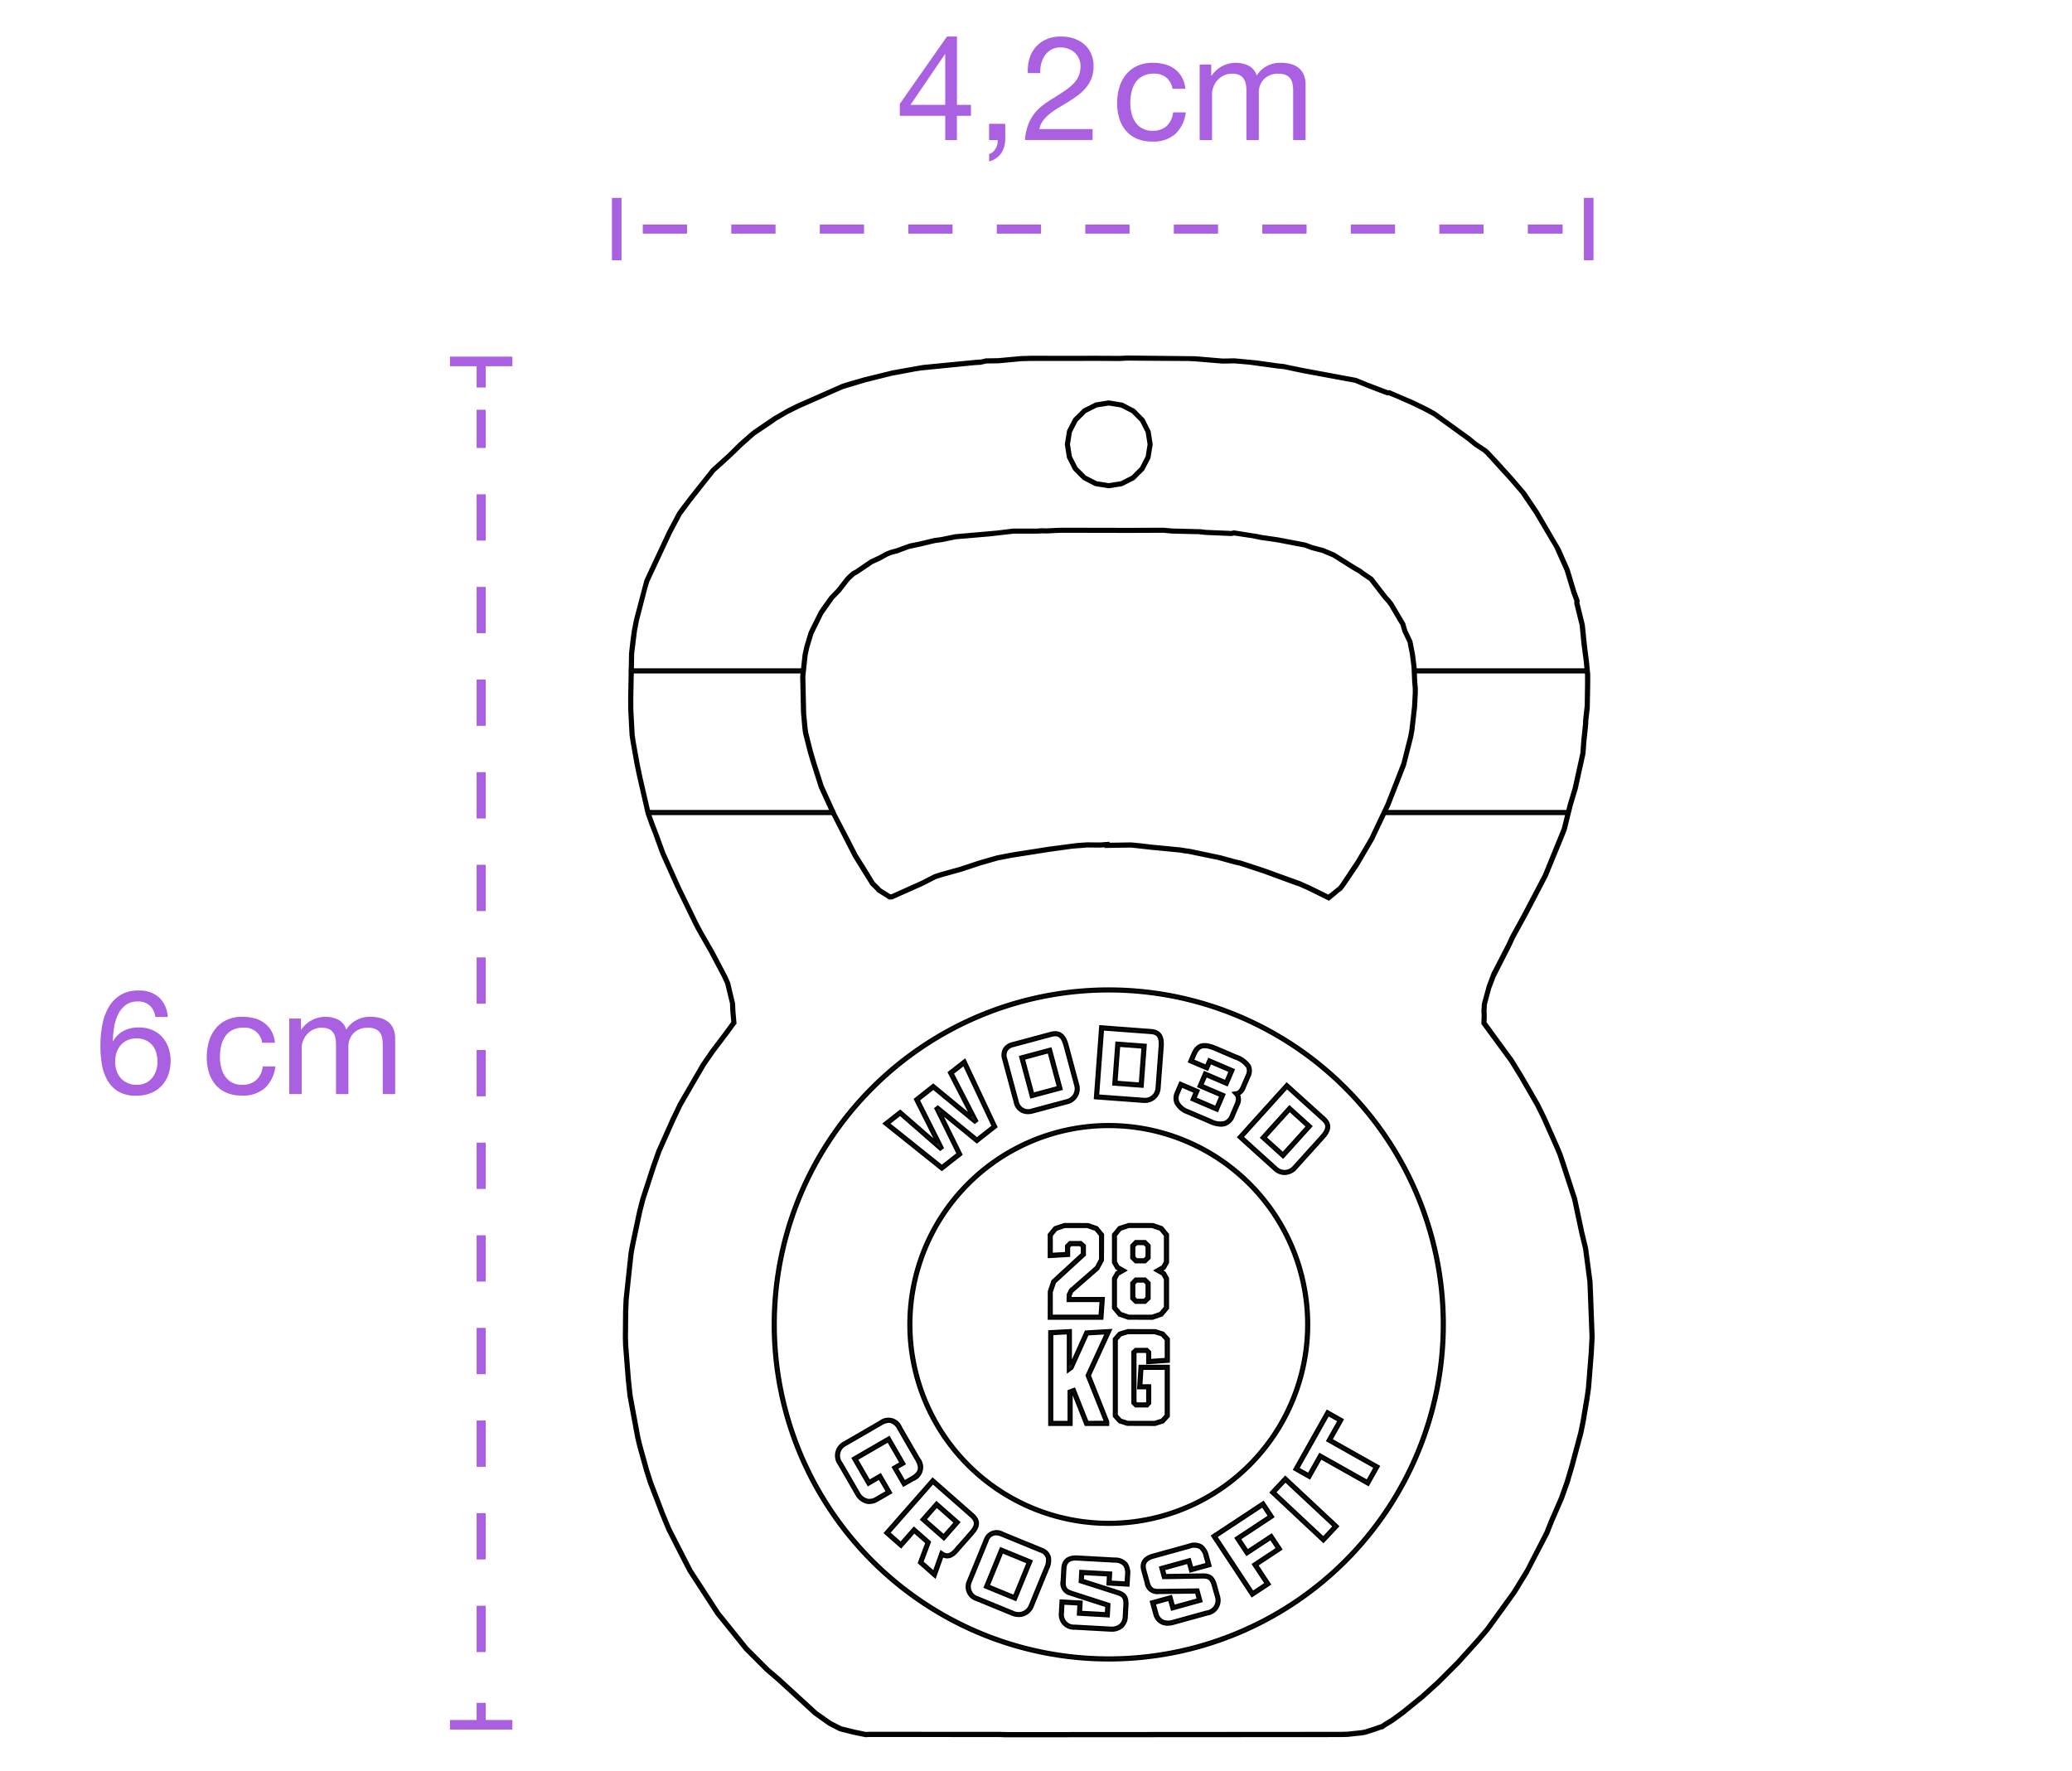 <?xml version="1.0" encoding="UTF-8"?>
<svg xmlns="http://www.w3.org/2000/svg" xmlns:xlink="http://www.w3.org/1999/xlink" width="227" height="194" viewBox="0 0 227 194">
  <defs>
    <clipPath id="clip-path">
      <rect id="Rectángulo_35" data-name="Rectángulo 35" width="163.577" height="186.209" fill="none" stroke="#000" stroke-width="0.25"></rect>
    </clipPath>
  </defs>
  <g id="Grupo_14" data-name="Grupo 14" transform="translate(-1206 -735)">
    <rect id="Rectángulo_36" data-name="Rectángulo 36" width="227" height="194" transform="translate(1206 735)" fill="none"></rect>
    <g id="Grupo_13" data-name="Grupo 13" transform="translate(1217 739)">
      <path id="Trazado_43" data-name="Trazado 43" d="M116.377,54.25h.078l.968.087L120,54.4h.279l.806.086,2.82.119h.019l.281-.06,2.065.312.814.168,1.876.273,2.847.545.123.021.819.3,1.128.292,1.168.489,2.235,1.408.609.346.365.275.844.57,1.517,1.962.273.3.367.449,1.035,1.759.255.411.221.753.559,1.168.265,1.359.174,1.391.074,1.666.06.622v.57l-.078,1.462-.285,2.527-.139.758-.732,2.907-1.736,4.455-1.788,3.772-1.435,2.449-1.726,2.6-.258.333-1.175.945-2.053-1.01-1.076-.48-3.936-1.423-2.543-.835-.574-.125-1.685-.464-3.329-.7-.559-.074-.4-.072-3.322-.323-1.22-.145-.906-.09-2.511.038v-.1l-.909.069-1.4-.015-1.055.068-3.089.4-4.147.652-1.592.308-1.968.564-2.035.675-2.153.6-.69.22-1.387.711L86.7,94.1l-.19.01-1.091-.687-.206-.232-.49-.475-.991-1.629-.886-1.4-1.17-2.278-1.15-2.2L79.12,82.118l-.787-2.457-.414-1.4-.5-2-.068-.506-.151-1.5-.093-4.122h-.156l.16-.046.249-2.322.2-.9L78,65.417l1.068-2.172,1.158-1.652.773-.8,1.01-1.293.584-.54.307-.16,1.376-.926.258-.183L85.4,57.3l.8-.445.382-.161.737-.2,1.244-.466,1.248-.266,1.6-.382.781-.108,1.5-.309,3.779-.322,2.557-.295h2.582l.541-.035.428.015,1.655-.074,7.642.014Zm-3.5-.292-7.648-.014-1.651.074L103.146,54l-.545.036H100.01l-1.79.22-4.571.4-1.507.31-.786.109-1.609.383-1.07.215-1.451.525-.746.209-.413.172-.7.386-.986.461-1.6,1.093-.36.186-.313.272-.335.322-1.006,1.29-.778.806L79.1,62.629l-.3.46-.9,1.81-.193.408-.445,1.471-.211.941L76.8,70.012l-.011.116.088,3.9.151,1.775.073.528.508,2.021.31,1.047.9,2.836,1.139,2.5,2.607,5.107,1.9,3.058.521.512.214.24,1.064.669.147.111.332-.017,3.4-1.518,1.371-.706.569-.182,2.247-.626,2.036-.675,1.948-.56,1.574-.3,4.137-.65,2.431-.337,1.677-.132,1.4.014.594-.044v.083l2.8-.044,2.107.234,3.312.322.39.072.487.064,3.192.657,1.868.514.566.122,2.523.83,3.661,1.34.269.08,1.052.471,2.017.993.214.105.774-.638.163-.157.393-.28.311-.391,1.531-2.265,1.664-2.842,1.789-3.775,1.7-4.333.786-3.085.143-.779.288-2.547.079-1.479v-.594l-.059-.628-.076-1.671-.177-1.415-.278-1.406-.564-1.182-.118-.4-.094-.341-1.329-2.246-.259-.337-.325-.342-1.6-2.071-.894-.612-.376-.282-.578-.331-2.293-1.439-1.211-.508-1.134-.295-.83-.3-3-.574-1.816-.264-.482-.1-2.519-.4-.3.063-2.787-.118-.561-.071-3.113-.079-.973-.086Zm-3.757-5.111-1.22-.622-.967-.969-.622-1.219-.214-1.351.214-1.354.622-1.219.967-.97,1.22-.62,1.353-.216,1.354.216,1.218.62.967.97.623,1.219.213,1.354-.213,1.351-.623,1.219-.967.969-1.218.622-1.354.215Zm-.073-8.627-1.311.657-1.041,1.033-.673,1.3-.241,1.474.225,1.423.661,1.311,1.03,1.043,1.3.673,1.472.241,1.427-.225,1.309-.66,1.041-1.032.674-1.3.24-1.47-.225-1.427-.66-1.309-1.03-1.045-1.3-.67-1.472-.244Zm3.456-4.836,2.755.023,3.95.023.695.033,3.03.252h.032l1.264-.027,1.688.145,2.989.41.743.073,2.1.443,5.715,1.058,1.233.506,1.2.461,1.116.42.163-.018.849.348,1.753.775,1.26.614,1.025.554,3.761,2.716.785.64.925.6.327.29,2.663,2.927,1.178,1.373,1.481,2.184,2.224,3.76,1.127,2.513.76,2.513.314.84-.016.274.592,2.4.185,1.921.266,2.052.138,1.439v1.042L162.74,73.3l-.176,1.582-.015.479-.188,1.788-.1,1.375-.842,3.827-.544,1.8-.649,2.633-2.08,5.1-2.228,4.244-1.373,2.514-.359.791-1.546,3-.087.146-.553,1.47-.526,1.922-.051.778.025.583-.031.755v.067l3.037,4.139L155.505,114l1.785,3.094.641,1.282,1.482,3.33.36.869,1.584,4.832.777,3.66.423,1.761.476,3.612.232,6.049-.091,1.742-.3,3.784-.115.865-.468,2.8-.262,1.292-.973,3.632-.51,1.722-.615,1.737-1.11,2.556-.5,1.262L156.205,168l-1.446,2.358-2.922,4.049-1.091,1.276-2.138,2.374-2.156,2.156-1.713,1.55-2.162,1.75-1.147.836-.754.454-.28.2-.916.316-.958.306-.377.066-1.508.162-.735.019-36.363.026-1.031-.025-14.329-.007-.319.018-1.275-.263-1.425-.355-1.154-.584-1.56-1.1h0l-4.038-3.7-1.231-1.052-2.3-2.3-3.113-3.866-3.018-4.647-2.305-4.494-.719-1.732L60.4,158.335l-.409-1.294-.752-2.706-.207-.864-.847-4.577L58,147.162l-.3-3.791-.022-.866.026-2.857.055-1.295.4-3.785.146-1.291.162-.871.775-3.653.34-1.324,1.156-3.554.608-1.715,1.491-3.348.816-1.711,1.305-2.264,1.228-2.1.986-1.433,1.586-2.1.68-.938.125-.146-.118-1.382-.033-.765-.542-2.285-.325-.734-1.433-2.722-1.221-2.118-.486-.916-1.94-3.977-1.71-3.809-.716-1.979L60.565,86.2l-.316-.878-.1-.289-.894-3.886-.305-1.466-.421-2.349-.121-.828-.147-2.792-.005-1.187.1-4.945.3-2.425L58.876,64l.883-3.441L60,59.728l2.489-5.335.95-1.788.107-.212,1.093-1.476,2.6-3.29L68.36,46.62l1.216-1.129.514-.52,1.521-1.353,1.926-1.3.461-.33,1.216-.709,1.242-.624,4.859-2.143,2.471-.743,2.872-.718,2.563-.478.668-.107,5.882-.584.649-.037.611-.142,1.366-.022,2.493-.23,1.068-.03h5.1l1.789-.006,2.808.014Zm-.859-.268-2.8-.013-1.789.006-5.1-.005-1.082.032-2.492.229-1.388.026-.5.123-.556.034-5.806.564-3.306.586-3.119.765-2.03.586-.416.142-4.935,2.177-.96.473-1.535.881L71.656,43.2l-.24.177L70.024,44.6l-1.212,1.2-1.795,1.623L64.7,50.34,63.511,51.9l-.229.334-1.068,2.019-2.372,5.071-.131.3-1.138,4.313-.229,1.17L58.2,66.162l-.159,1.4-.1,4.961.007,1.2.147,2.815.1.658.451,2.548.225,1.087.981,4.289.419,1.193.366.924.829,2.29,1.594,3.552,2.067,4.258.281.53,1.43,2.513,1.391,2.641.338.738.531,2.17.035.826.108,1.26-.734,1-1.588,2.107-1,1.447-2.546,4.39-.824,1.726-1.5,3.361-.614,1.731-1.16,3.568-.338,1.306-.784,3.7-.164.886-.548,5.1-.056,1.31-.026,2.868.023.879.3,3.8.184,1.749.851,4.6.21.876.755,2.717.413,1.309,1.329,3.462.7,1.7,1.665,3.274.675,1.3,3.035,4.672,3.135,3.893,2.317,2.316,1.236,1.058,4.024,3.688,1.617,1.151,1.179.606,1.494.373,1.206.249.115.023.351-.02,14.313.007.664.025H101.5L135.9,186.2l.752-.021,1.53-.165.409-.072.982-.312.789-.278h.1l.381-.271.757-.456,1.165-.847,2.18-1.775,1.726-1.561,2.167-2.168,2.147-2.382,1.1-1.289,1.975-2.719.963-1.351,1.317-2.15,2.274-4.366.5-1.271,1.112-2.562.621-1.755.513-1.734.977-3.645.265-1.306.4-2.375.188-1.316.3-3.8.091-1.759-.177-4.762-.056-1.317-.481-3.643-.425-1.77-.78-3.673-1.156-3.558-.437-1.3-.366-.883-1.442-3.241-.69-1.394-1.793-3.109-1.061-1.724-2.544-3.487-.43-.581-.01-.013.027-.707-.024-.579.045-.73.463-1.735.491-1.288,1.741-3.427.358-.786,1.37-2.5L158.442,92l1.834-4.464.254-.659.653-2.643.542-1.8.85-3.862.1-1.334.2-1.852.013-.478.155-1.322.051-2.62V69.907l-.138-1.46-.209-1.608-.246-2.38-.584-2.389.017-.279L161.6,60.9l-.761-2.512-.974-2.211-2.408-4.128L156.086,50l-1.328-1.553L153.093,46.6l-1.009-1.084-.253-.235-1.04-.693-.778-.635-3.784-2.733-.775-.434-1.546-.755-2.688-1.159-.169.02-2.235-.853-1.26-.513-5.745-1.068-1.794-.365-.314-.077-.672-.069-2.324-.33-2.468-.234-1.28.026-3.037-.254-7.426-.078Z" stroke="#000" stroke-width="0.25"></path>
      <g id="Grupo_12" data-name="Grupo 12">
        <g id="Grupo_11" data-name="Grupo 11" clip-path="url(#clip-path)">
          <path id="Trazado_44" data-name="Trazado 44" d="M84.254,160.666a1.4,1.4,0,0,1-.322-.037,1.82,1.82,0,0,1-1.137-.947l-1.85-3.2a1.62,1.62,0,0,1,.567-2.451l3.9-2.257a1.467,1.467,0,0,1,2.286.613l1.987,3.435a1.485,1.485,0,0,1-.662,2.335l-1.033.6-1.153-1.992.838-.485L86.3,153.9l-3.434,1.989,1.372,2.373,1.221-.707,1.153,1.993-1.5.867a1.708,1.708,0,0,1-.859.247m2.138-8.893a1.7,1.7,0,0,0-.829.271l-3.9,2.257a1.315,1.315,0,0,0-.454,2.025l1.851,3.2a1.528,1.528,0,0,0,.938.8,1.333,1.333,0,0,0,.953-.176l1.228-.712-.841-1.452-1.22.707-1.685-2.913,3.973-2.3,1.685,2.913-.838.485.84,1.453.764-.443c.891-.515,1.044-1.05.547-1.908l-1.987-3.435a1.413,1.413,0,0,0-.8-.741.932.932,0,0,0-.232-.029" fill="#1d1d1b" stroke="#000" stroke-width="0.25"></path>
          <path id="Trazado_45" data-name="Trazado 45" d="M91.444,168.782l-1.766-1.553.825-2.193-1.341-1.181L87.714,165.5l-1.747-1.536,5.213-5.926,4.431,3.9c.69.606.692,1.281.007,2.062l-1.78,2.021c-.528.6-1.034.751-1.578.465Zm-1.4-1.645,1.257,1.107.794-2.234.167.115c.475.324.863.233,1.34-.309l1.78-2.023c.569-.649.575-1.133.021-1.622l-4.2-3.691-4.8,5.458,1.279,1.125,1.448-1.648,1.737,1.529Zm2.368-2.47-2.47-2.173,1.654-1.879,2.47,2.171Zm-2.03-2.2,2,1.76,1.242-1.412-2-1.76Z" fill="#1d1d1b" stroke="#000" stroke-width="0.25"></path>
          <path id="Trazado_46" data-name="Trazado 46" d="M100.614,173.048a1.975,1.975,0,0,1-.753-.157L96.03,171.32a1.524,1.524,0,0,1-.976-2.106l1.853-4.521a1.343,1.343,0,0,1,1.944-.746l4.255,1.745a1.366,1.366,0,0,1,.9.894,2.037,2.037,0,0,1-.186,1.284l-1.7,4.153a1.623,1.623,0,0,1-1.508,1.025m-2.5-8.951a.976.976,0,0,0-.922.714l-1.853,4.522a1.25,1.25,0,0,0,.805,1.7l3.831,1.571a1.341,1.341,0,0,0,1.855-.7l1.7-4.154a1.785,1.785,0,0,0,.174-1.086,1.083,1.083,0,0,0-.722-.684l-4.255-1.745a1.653,1.653,0,0,0-.615-.139m2.156,7.187L96.9,169.9l1.741-4.249,3.366,1.38Zm-2.958-1.551,2.788,1.144,1.5-3.672-2.788-1.143Z" fill="#1d1d1b" stroke="#000" stroke-width="0.25"></path>
          <path id="Trazado_47" data-name="Trazado 47" d="M110.753,174.648H110.6l-3.862-.215a1.525,1.525,0,0,1-1.611-1.671l.078-1.4,2.286.127-.062,1.118,2.736.152.044-.783L106.26,170.7a1.249,1.249,0,0,1-.937-1.488l.075-1.362c.052-.923.611-1.356,1.653-1.3l4.084.227a1.611,1.611,0,0,1,1.29.546,1.907,1.907,0,0,1,.263,1.285l-.062,1.111-2.286-.128.055-.989-2.737-.152-.036.655,3.947,1.263c.759.269.984.653.933,1.582l-.066,1.175a1.586,1.586,0,0,1-.527,1.163,1.769,1.769,0,0,1-1.156.367m-5.256-2.962-.06,1.089a1.223,1.223,0,0,0,1.316,1.342l3.862.215a1.525,1.525,0,0,0,1.094-.291,1.259,1.259,0,0,0,.415-.94l.066-1.176c.044-.8-.1-1.047-.72-1.268l-4.172-1.336.065-1.207,3.361.187-.055.99,1.663.092.044-.8a1.662,1.662,0,0,0-.2-1.082,1.326,1.326,0,0,0-1.056-.42l-4.084-.227c-.875-.055-1.282.262-1.324,1.008l-.075,1.362c-.039.694.13.968.724,1.175l4.173,1.348-.075,1.335L107.1,172.9l.062-1.118Z" fill="#1d1d1b" stroke="#000" stroke-width="0.25"></path>
          <path id="Trazado_48" data-name="Trazado 48" d="M116.935,174a1.568,1.568,0,0,1-.649-.131,1.494,1.494,0,0,1-.815-1.022l-.374-1.353,2.207-.609.3,1.078,2.64-.73-.208-.756-4.146.053a1.249,1.249,0,0,1-1.363-1.11l-.362-1.314c-.246-.89.141-1.483,1.15-1.762l3.941-1.089a1.608,1.608,0,0,1,1.4.1,1.906,1.906,0,0,1,.659,1.134l.3,1.071-2.206.61-.264-.955-2.64.73.174.632,4.143-.064c.805.012,1.14.3,1.388,1.2l.313,1.135a1.555,1.555,0,0,1-1.255,2.032l-3.727,1.03a2.223,2.223,0,0,1-.594.085m-1.454-2.288.291,1.052a1.176,1.176,0,0,0,.641.82,1.522,1.522,0,0,0,1.033.03l3.727-1.03a1.244,1.244,0,0,0,1.037-1.648L121.9,169.8c-.212-.771-.426-.961-1.087-.971l-4.379.067-.322-1.165,3.243-.9.263.955,1.6-.444-.213-.77a1.656,1.656,0,0,0-.536-.961,1.319,1.319,0,0,0-1.134-.06l-3.942,1.089c-.843.233-1.13.658-.931,1.378l.362,1.314c.185.67.433.875,1.062.882l4.382-.057.356,1.289-3.242.9-.3-1.079Z" fill="#1d1d1b" stroke="#000" stroke-width="0.25"></path>
          <path id="Trazado_49" data-name="Trazado 49" d="M126.161,170.865l-4.352-6.589,5.6-3.693,1.066,1.613-3.653,2.412.85,1.287,2.632-1.737,1.046,1.585-2.631,1.736,1.389,2.1Zm-3.919-6.5,4.008,6.067,1.421-.938-1.389-2.1,2.632-1.736-.7-1.064-2.632,1.738-1.194-1.809,3.653-2.412-.722-1.092Z" fill="#1d1d1b" stroke="#000" stroke-width="0.25"></path>
          <path id="Trazado_50" data-name="Trazado 50" d="M133.991,164.915l-5.762-5.392,1.58-1.69,5.763,5.393Zm-5.321-5.407,5.307,4.966,1.154-1.234-5.308-4.966Z" fill="#1d1d1b" stroke="#000" stroke-width="0.25"></path>
          <path id="Trazado_51" data-name="Trazado 51" d="M138.9,158.685l-5.189-2.923-1.231,2.185L130.8,157l3.6-6.4,1.683.949-1.23,2.185,5.189,2.922Zm-5.307-3.348,5.189,2.922.834-1.483-5.188-2.922,1.23-2.185-1.139-.641-3.3,5.852,1.139.642Z" fill="#1d1d1b" stroke="#000" stroke-width="0.25"></path>
          <path id="Trazado_52" data-name="Trazado 52" d="M92.186,124.164l-.1-.077-6.23-4.984,1.768-1.39,4.032,3.519-2.411-4.794,2-1.576,4.188,3.448-2.473-4.8,1.74-1.368,3.445,7.327-2.129,1.674L92.055,117.9l2.26,4.59Zm-5.825-5.059,5.826,4.661,1.737-1.366-2.438-4.949.262-.2,4.28,3.5,1.737-1.366-3.173-6.748-1.229.967,2.683,5.2-.256.2-4.542-3.739-1.606,1.263,2.629,5.229-.257.2-4.4-3.838Z" fill="#1d1d1b" stroke="#000" stroke-width="0.25"></path>
          <path id="Trazado_53" data-name="Trazado 53" d="M101.628,117.946a1.429,1.429,0,0,1-1.443-1.177l-1.268-4.718A1.425,1.425,0,0,1,99,110.939a1.45,1.45,0,0,1,.934-.639l4.188-1.125c1.228-.33,1.624.592,1.819,1.314l1.164,4.335a1.613,1.613,0,0,1-1.184,2.037l-3.772,1.013a2.019,2.019,0,0,1-.524.072m-1.142-1.258a1.181,1.181,0,0,0,1.585.885l3.773-1.013a1.3,1.3,0,0,0,.963-1.655l-1.164-4.335c-.268-.993-.668-1.3-1.437-1.094l-4.189,1.125a1.156,1.156,0,0,0-.744.494,1.132,1.132,0,0,0-.055.875Zm1.483-.466-1.191-4.435,3.331-.893,1.191,4.433Zm-.808-4.214,1.029,3.832,2.727-.734-1.029-3.83Z" fill="#1d1d1b" stroke="#000" stroke-width="0.25"></path>
          <path id="Trazado_54" data-name="Trazado 54" d="M114.412,116.715h-.152l-5.3-.394.585-7.87,5.562.414c1.23.091,1.319,1.031,1.26,1.84l-.334,4.489a1.6,1.6,0,0,1-1.626,1.526m-5.113-.687,4.984.37a1.287,1.287,0,0,0,1.444-1.233l.334-4.488c.076-1.039-.187-1.448-.972-1.506l-5.252-.39Zm4.878-.973-3.195-.238.341-4.579,3.194.238Zm-2.861-.526,2.573.191.294-3.956-2.573-.191Z" fill="#1d1d1b" stroke="#000" stroke-width="0.25"></path>
          <path id="Trazado_55" data-name="Trazado 55" d="M122.764,119.321a3.061,3.061,0,0,1-1.184-.29l-2.5-1.068a2.283,2.283,0,0,1-1.279-1.082,1.472,1.472,0,0,1,.036-1.206l.451-1.054,2.022.867-.363.846,2.252.964.52-1.213-2.421-1.037.669-1.562,2.3.987.469-1.1-2.134-.914-.312.728-2.012-.861.364-.85c.49-1.144,1.21-1.338,2.658-.719l2.1.9a2.911,2.911,0,0,1,1.511,1.1,1.376,1.376,0,0,1-.056,1.232l-.491,1.146a1.385,1.385,0,0,1-.647.79,1.281,1.281,0,0,1-.051,1.168l-.519,1.21a1.55,1.55,0,0,1-.888.936,1.471,1.471,0,0,1-.5.082m-4.638-3.523a1.176,1.176,0,0,0-.036.958,1.993,1.993,0,0,0,1.116.92l2.5,1.068a2.072,2.072,0,0,0,1.458.2,1.265,1.265,0,0,0,.706-.765l.518-1.211c.256-.6.118-.861-.032-1.024l-.2-.215.288-.045c.264-.041.455-.242.639-.672l.492-1.147a1.059,1.059,0,0,0,.066-.964,2.7,2.7,0,0,0-1.358-.953l-2.1-.9c-1.444-.618-1.876-.314-2.248.554l-.241.564,1.437.616.312-.729,2.709,1.16-.714,1.668-2.3-.986-.424.988,2.422,1.037-.765,1.787-2.826-1.21.362-.847-1.448-.62Z" fill="#1d1d1b" stroke="#000" stroke-width="0.25"></path>
          <path id="Trazado_56" data-name="Trazado 56" d="M129.728,124.615a1.637,1.637,0,0,1-1.109-.455l-3.941-3.559,5.29-5.857,4.14,3.739c.915.826.409,1.624-.135,2.226l-3.016,3.34a1.679,1.679,0,0,1-1.229.566m-4.609-4.037,3.709,3.351a1.287,1.287,0,0,0,1.9-.089l3.017-3.34c.7-.774.741-1.258.156-1.786l-3.908-3.529Zm4.449,2.224-2.377-2.147,3.078-3.408,2.377,2.147Zm-1.936-2.17,1.915,1.73,2.658-2.945-1.914-1.73Z" fill="#1d1d1b" stroke="#000" stroke-width="0.25"></path>
          <path id="Trazado_57" data-name="Trazado 57" d="M110.473,163.06a21.947,21.947,0,1,1,21.948-21.947,21.947,21.947,0,0,1-21.948,21.947m0-43.583a21.636,21.636,0,1,0,21.636,21.636,21.636,21.636,0,0,0-21.636-21.636" fill="#1d1d1b" stroke="#000" stroke-width="0.25"></path>
          <path id="Trazado_58" data-name="Trazado 58" d="M110.473,177.918a36.805,36.805,0,1,1,36.805-36.8,36.805,36.805,0,0,1-36.805,36.8m0-73.3a36.493,36.493,0,1,0,36.493,36.493,36.493,36.493,0,0,0-36.493-36.493" fill="#1d1d1b" stroke="#000" stroke-width="0.25"></path>
          <path id="Trazado_59" data-name="Trazado 59" d="M109.763,140.478h-5.856l.008-2.981.39-1.159,3.231-2.966V132.6l-.208-.187h-1.01l-.2.2v.977l-2.211.129v-2.468l.636-.775,1.07-.358,2.591.009,1,.349.635.775-.017,2.836-.511.953-2.849,2.489-.182.413v.286h3.64Zm-5.544-.312h5.254l.117-1.628h-3.617l.013-.694.25-.529,2.853-2.493.443-.847v-2.614l-.508-.621-.9-.312h-2.488l-.911.313-.509.62v2.026l1.587-.093v-.811l.381-.385h1.26l.4.359v1.053l-3.273,3-.356,1.059Z" fill="#1d1d1b" stroke="#000" stroke-width="0.25"></path>
          <path id="Trazado_60" data-name="Trazado 60" d="M115.27,140.479l-2.674-.009-1-.349-.65-.775v-3.294l.363-.632.386-.22-.387-.221-.362-.646V131.25l.65-.79,1.056-.343,2.645.008,1.006.335.65.79v3.083l-.361.646-.388.221.386.22.363.632v3.294l-.65.775Zm-2.6-.312h2.544l.9-.313.522-.621v-3.1l-.279-.485-.787-.45.786-.449.28-.5v-2.89l-.522-.634-.9-.3h-2.545l-.9.3-.522.634v2.89l.28.5.786.449-.787.45-.279.485v3.1l.522.621Zm1.809-1.433h-1.09l-.441-.441v-1.746l.439-.456h1.094l.454.454v1.75Zm-.961-.312h.835l.27-.26v-1.488l-.271-.271h-.832l-.26.27v1.491Zm.961-4.127h-1.09l-.441-.441v-1.411l.439-.456h1.094l.454.454v1.415Zm-.961-.312h.835l.27-.26v-1.152l-.271-.272h-.832l-.26.27v1.156Z" fill="#1d1d1b" stroke="#000" stroke-width="0.25"></path>
          <path id="Trazado_61" data-name="Trazado 61" d="M110.4,152.111h-2.468l-1.407-3.544-.132.049v3.495H103.96V141.868l2.35-.127v3.793l1.638-3.639,2.729-.163-2.286,4.975,2.008,5.051Zm-2.256-.312,1.943-.009-2.036-5.092,2.125-4.623-2.02.119-1.682,3.736-.476.34v-4.2l-1.726.094V151.8h1.809v-3.4l.622-.23Z" fill="#1d1d1b" stroke="#000" stroke-width="0.25"></path>
          <path id="Trazado_62" data-name="Trazado 62" d="M115.554,152.111,112.5,152.1l-.878-.278-.585-.65v-8.494l.585-.648.925-.285,3.034.008.878.277.585.648v2.508l-2.35.162v-1.109l-.13-.131h-1.05l-.127.12v5.4l.145.146h1.048l.114-.127V148.1H113.7l.16-2.447h3.178v5.519l-.585.65Zm-2.987-.312H115.5l.775-.245.448-.5v-5.089H114.15l-.12,1.824H115v1.977l-.287.317H113.4l-.328-.329V144.1l.315-.3h1.3l.312.316v.9l1.726-.119v-2.1l-.448-.495-.775-.245h-2.938l-.774.245-.448.495v8.256l.448.5Z" fill="#1d1d1b" stroke="#000" stroke-width="0.25"></path>
          <rect id="Rectángulo_27" data-name="Rectángulo 27" width="20.087" height="0.312" transform="translate(140.658 84.869)" fill="#1d1d1b" stroke="#000" stroke-width="0.25"></rect>
          <rect id="Rectángulo_28" data-name="Rectángulo 28" width="18.93" height="0.312" transform="translate(143.998 69.348)" fill="#1d1d1b" stroke="#000" stroke-width="0.25"></rect>
          <rect id="Rectángulo_29" data-name="Rectángulo 29" width="20.402" height="0.312" transform="translate(59.931 84.869)" fill="#1d1d1b" stroke="#000" stroke-width="0.25"></rect>
          <rect id="Rectángulo_30" data-name="Rectángulo 30" width="18.93" height="0.312" transform="translate(58.024 69.348)" fill="#1d1d1b" stroke="#000" stroke-width="0.25"></rect>
          <line id="Línea_9" data-name="Línea 9" y1="2.63" transform="translate(41.715 182.573)" fill="none" stroke="#a961e2" stroke-miterlimit="10" stroke-width="1"></line>
          <line id="Línea_10" data-name="Línea 10" y1="2.63" transform="translate(41.715 35.827)" fill="none" stroke="#a961e2" stroke-miterlimit="10" stroke-width="1"></line>
          <line id="Línea_11" data-name="Línea 11" y1="136.11" transform="translate(41.715 40.897)" fill="none" stroke="#a961e2" stroke-miterlimit="10" stroke-width="1" stroke-dasharray="5.074 5.074"></line>
          <rect id="Rectángulo_31" data-name="Rectángulo 31" width="6.838" height="1.052" transform="translate(38.296 184.449)" fill="#a961e2"></rect>
          <rect id="Rectángulo_32" data-name="Rectángulo 32" width="6.838" height="1.052" transform="translate(38.296 35.073)" fill="#a961e2"></rect>
          <path id="Trazado_63" data-name="Trazado 63" d="M6.016,107.423h1.36a3.144,3.144,0,0,0-.96-2.152,3.235,3.235,0,0,0-2.24-.744,3.679,3.679,0,0,0-2.016.512A3.827,3.827,0,0,0,.88,106.4a6.159,6.159,0,0,0-.68,1.944,12.546,12.546,0,0,0-.2,2.264,13.254,13.254,0,0,0,.136,1.856,5.455,5.455,0,0,0,.556,1.76,3.5,3.5,0,0,0,1.18,1.312,3.609,3.609,0,0,0,2.032.512,4.027,4.027,0,0,0,1.8-.36,3.388,3.388,0,0,0,1.168-.916,3.466,3.466,0,0,0,.632-1.22,4.728,4.728,0,0,0,.192-1.3,4.318,4.318,0,0,0-.24-1.456,3.517,3.517,0,0,0-.68-1.168,3.042,3.042,0,0,0-1.084-.772,3.661,3.661,0,0,0-1.468-.284,3.657,3.657,0,0,0-1.64.352,2.921,2.921,0,0,0-1.192,1.14l-.032-.032a11.444,11.444,0,0,1,.132-1.408,5.176,5.176,0,0,1,.408-1.4,2.9,2.9,0,0,1,.82-1.072,2.16,2.16,0,0,1,1.392-.424,1.843,1.843,0,0,1,1.312.464,1.958,1.958,0,0,1,.592,1.232m-2.048,2.348a2.291,2.291,0,0,1,1.008.208,2.125,2.125,0,0,1,.72.552,2.2,2.2,0,0,1,.424.816,3.6,3.6,0,0,1,.136,1,2.992,2.992,0,0,1-.152.952,2.523,2.523,0,0,1-.44.808,2.023,2.023,0,0,1-.712.552,2.283,2.283,0,0,1-.984.2,2.388,2.388,0,0,1-1-.2,2.147,2.147,0,0,1-.736-.536,2.36,2.36,0,0,1-.456-.8,3.04,3.04,0,0,1-.16-.992,3.231,3.231,0,0,1,.152-1,2.267,2.267,0,0,1,.456-.816,2.2,2.2,0,0,1,.736-.544,2.374,2.374,0,0,1,1.008-.2m13.752.48h1.408a3.269,3.269,0,0,0-.384-1.272,2.839,2.839,0,0,0-.776-.888,3.225,3.225,0,0,0-1.088-.52,4.984,4.984,0,0,0-1.32-.168,4,4,0,0,0-1.712.344,3.419,3.419,0,0,0-1.224.944,4,4,0,0,0-.732,1.412,6.069,6.069,0,0,0-.24,1.736,5.563,5.563,0,0,0,.248,1.7,3.734,3.734,0,0,0,.736,1.336,3.245,3.245,0,0,0,1.216.864,4.306,4.306,0,0,0,1.672.3,3.593,3.593,0,0,0,2.5-.832,3.809,3.809,0,0,0,1.144-2.368H17.784a2.384,2.384,0,0,1-.7,1.488,2.225,2.225,0,0,1-1.576.528,2.263,2.263,0,0,1-1.1-.256,2.153,2.153,0,0,1-.752-.68,2.992,2.992,0,0,1-.424-.968,4.6,4.6,0,0,1-.136-1.12,5.64,5.64,0,0,1,.128-1.208,3.029,3.029,0,0,1,.424-1.032,2.2,2.2,0,0,1,.792-.72,2.531,2.531,0,0,1,1.232-.272,1.9,1.9,0,0,1,2.048,1.656Zm2.972-2.652v8.272h1.36V110.72a1.988,1.988,0,0,1,.12-.6,2.292,2.292,0,0,1,1.072-1.276,2.031,2.031,0,0,1,1.016-.24,1.833,1.833,0,0,1,.76.136,1.156,1.156,0,0,1,.472.384,1.56,1.56,0,0,1,.248.584,3.5,3.5,0,0,1,.072.736v5.428h1.36V110.72a2.075,2.075,0,0,1,.576-1.536,2.141,2.141,0,0,1,1.584-.576,1.943,1.943,0,0,1,.808.144,1.2,1.2,0,0,1,.488.392,1.477,1.477,0,0,1,.24.584,3.863,3.863,0,0,1,.064.72v5.424h1.36v-6.064a2.725,2.725,0,0,0-.2-1.1,1.92,1.92,0,0,0-.56-.744,2.342,2.342,0,0,0-.864-.424,4.334,4.334,0,0,0-1.128-.136,3.09,3.09,0,0,0-1.5.368,2.892,2.892,0,0,0-1.1,1.04,1.79,1.79,0,0,0-.88-1.088A3.224,3.224,0,0,0,22,108.811h-.032V107.6Z" fill="#a961e2"></path>
          <line id="Línea_12" data-name="Línea 12" x2="100.775" transform="translate(59.421 21.099)" fill="none" stroke="#a961e2" stroke-miterlimit="10" stroke-width="1" stroke-dasharray="4.848 4.848"></line>
          <rect id="Rectángulo_33" data-name="Rectángulo 33" width="1.052" height="6.838" transform="translate(56.04 17.68)" fill="#a961e2"></rect>
          <rect id="Rectángulo_34" data-name="Rectángulo 34" width="1.052" height="6.838" transform="translate(162.525 17.68)" fill="#a961e2"></rect>
          <path id="Trazado_64" data-name="Trazado 64" d="M92.558,7.488H88.75l3.776-5.552h.032Zm1.28,0V0H92.75L87.582,7.376V8.688h4.976v2.656h1.276V8.688h1.54v-1.2Zm3.52,2.08v1.776H98.3a1.612,1.612,0,0,1-.024.416,1.574,1.574,0,0,1-.152.44,1.631,1.631,0,0,1-.3.4,1.209,1.209,0,0,1-.456.28v.8a2.273,2.273,0,0,0,1.344-.928,2.87,2.87,0,0,0,.42-1.568V9.568Zm20.1-3.84h1.408a3.286,3.286,0,0,0-.384-1.272,2.839,2.839,0,0,0-.776-.888,3.206,3.206,0,0,0-1.088-.52,4.989,4.989,0,0,0-1.32-.168,3.987,3.987,0,0,0-1.712.344,3.41,3.41,0,0,0-1.224.944,4,4,0,0,0-.732,1.408,6.03,6.03,0,0,0-.24,1.736,5.568,5.568,0,0,0,.248,1.7,3.734,3.734,0,0,0,.736,1.336,3.248,3.248,0,0,0,1.216.864,4.306,4.306,0,0,0,1.672.3,3.6,3.6,0,0,0,2.5-.832,3.812,3.812,0,0,0,1.144-2.368h-1.384a2.392,2.392,0,0,1-.7,1.488,2.232,2.232,0,0,1-1.576.528,2.26,2.26,0,0,1-1.1-.256,2.145,2.145,0,0,1-.752-.68,2.992,2.992,0,0,1-.424-.968,4.6,4.6,0,0,1-.136-1.12,5.632,5.632,0,0,1,.128-1.208,3.013,3.013,0,0,1,.424-1.032,2.183,2.183,0,0,1,.792-.72,2.531,2.531,0,0,1,1.232-.272,2.06,2.06,0,0,1,1.376.432,2.077,2.077,0,0,1,.672,1.224m2.972-2.656v8.272h1.36V6.192a1.952,1.952,0,0,1,.12-.6,2.292,2.292,0,0,1,1.072-1.276A2.021,2.021,0,0,1,124,4.076a1.817,1.817,0,0,1,.76.136,1.161,1.161,0,0,1,.472.384,1.569,1.569,0,0,1,.248.584,3.56,3.56,0,0,1,.072.736v5.428h1.36V6.192a2.074,2.074,0,0,1,.576-1.536,2.137,2.137,0,0,1,1.584-.576,1.93,1.93,0,0,1,.808.144,1.2,1.2,0,0,1,.488.392,1.477,1.477,0,0,1,.24.584,3.855,3.855,0,0,1,.064.72v5.424h1.36V5.28a2.722,2.722,0,0,0-.2-1.1,1.923,1.923,0,0,0-.56-.744,2.342,2.342,0,0,0-.864-.424,4.3,4.3,0,0,0-1.128-.136,3.076,3.076,0,0,0-1.5.368,2.87,2.87,0,0,0-1.1,1.04A1.794,1.794,0,0,0,125.8,3.2a3.224,3.224,0,0,0-4.064,1.088H121.7V3.072Zm-18.823.938h1.36a3.858,3.858,0,0,1,.1-1.016,2.729,2.729,0,0,1,.392-.9,2.128,2.128,0,0,1,.7-.648,1.98,1.98,0,0,1,1.016-.248,2.474,2.474,0,0,1,.848.144A2.008,2.008,0,0,1,107.2,2.406a1.962,1.962,0,0,1,.176.84,2.718,2.718,0,0,1-.184,1.04,2.734,2.734,0,0,1-.544.832,5.591,5.591,0,0,1-.9.76q-.544.377-1.264.824-.593.352-1.136.752a5.363,5.363,0,0,0-.976.928,4.584,4.584,0,0,0-.712,1.24,6.035,6.035,0,0,0-.368,1.72H108.7v-1.2h-5.824a2.156,2.156,0,0,1,.408-.936,4.4,4.4,0,0,1,.752-.76A8.292,8.292,0,0,1,105,7.782q.528-.312,1.056-.632.528-.336,1.024-.7a5.165,5.165,0,0,0,.88-.824,3.777,3.777,0,0,0,.616-1.032,3.525,3.525,0,0,0,.232-1.328,3.34,3.34,0,0,0-.28-1.408,2.923,2.923,0,0,0-.76-1.016A3.349,3.349,0,0,0,106.64.218,4.366,4.366,0,0,0,105.259,0a3.989,3.989,0,0,0-1.6.3,3.269,3.269,0,0,0-1.176.84,3.393,3.393,0,0,0-.7,1.272,4.6,4.6,0,0,0-.172,1.6Z" fill="#a961e2"></path>
        </g>
      </g>
    </g>
  </g>
</svg>
